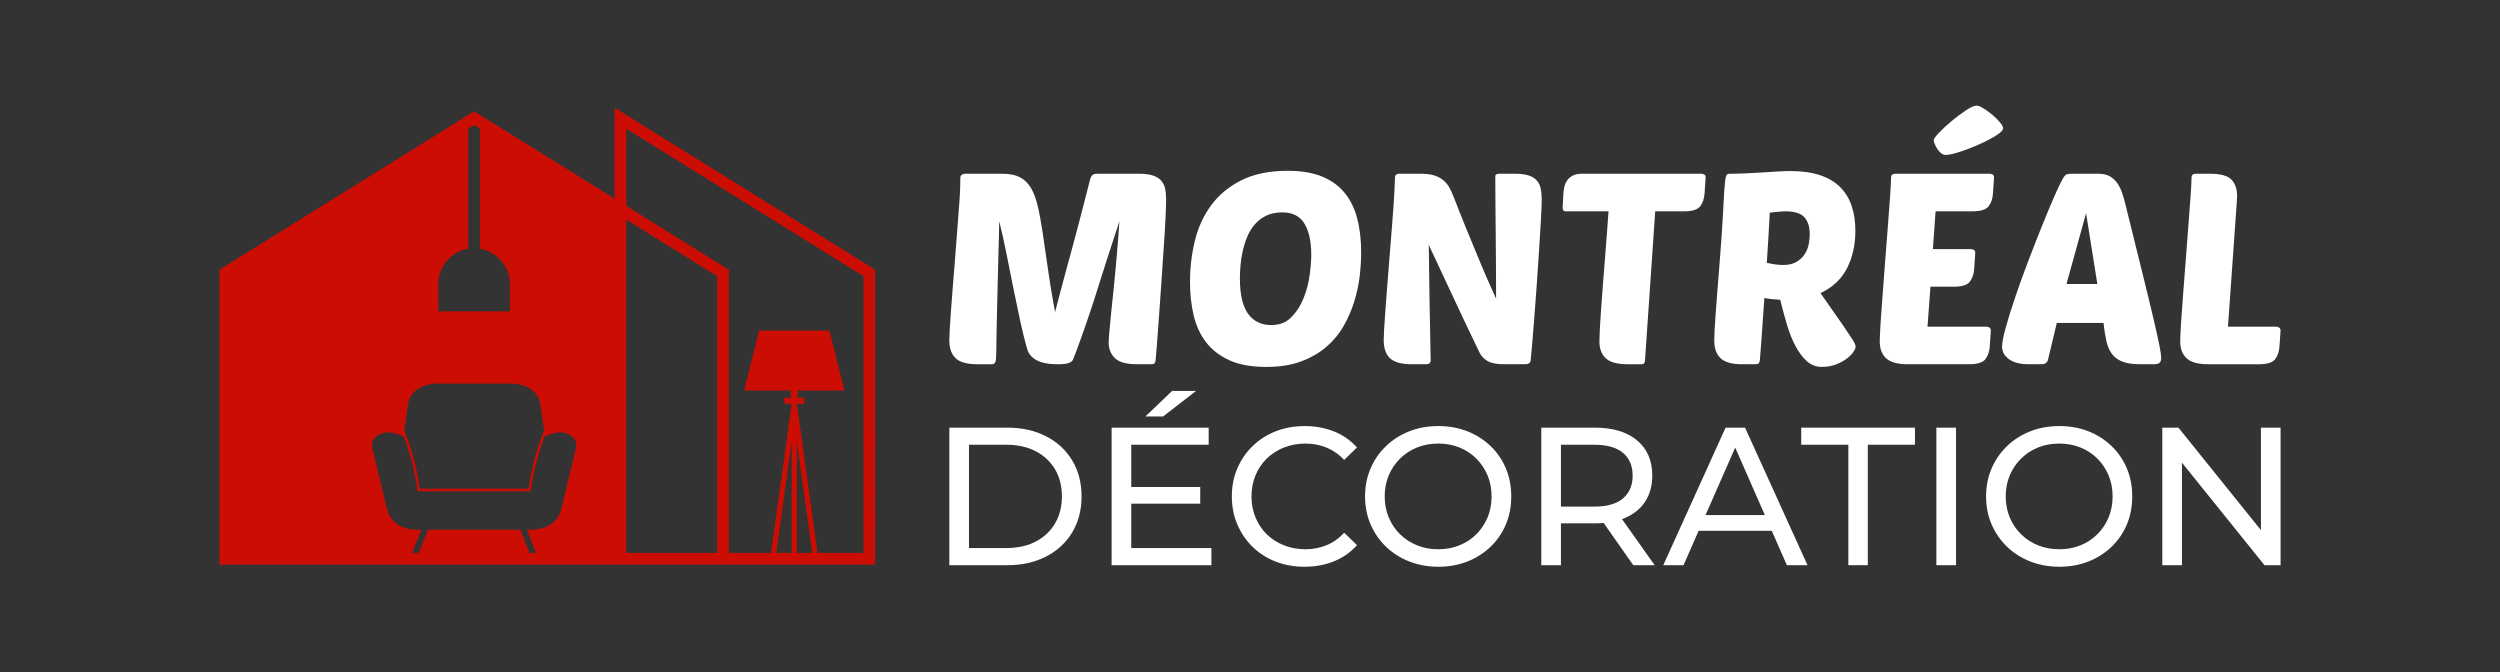 <?xml version="1.0" encoding="utf-8"?>
<!-- Generator: Adobe Illustrator 16.0.0, SVG Export Plug-In . SVG Version: 6.00 Build 0)  -->
<!DOCTYPE svg PUBLIC "-//W3C//DTD SVG 1.1//EN" "http://www.w3.org/Graphics/SVG/1.1/DTD/svg11.dtd">
<svg version="1.1" id="Calque_1" xmlns="http://www.w3.org/2000/svg" xmlns:xlink="http://www.w3.org/1999/xlink" x="0px" y="0px"
	 width="280.112px" height="75.334px" viewBox="0 0 280.112 75.334" enable-background="new 0 0 280.112 75.334"
	 xml:space="preserve">
<rect x="0" y="0" width="280.112" height="75.334" fill="#333333" stroke="none"/>
<g>
	<path fill="#CC0D03" d="M68.863,12.068v10.189l-15.738-9.784L24.584,30.217v33.049h56.425h0.654h16.393V30.217L68.863,12.068z
		 M49.11,31.816c0-1.99,1.455-3.642,3.359-3.948V14.423l0.655-0.408l0.653,0.407v13.451c0.845,0.142,1.6,0.544,2.181,1.124
		c0.729,0.729,1.18,1.736,1.18,2.848v3.039H49.11V31.816z M48.978,42.981h8.292c0,0,3.046-0.11,3.303,2.568l0.387,2.733
		c-0.555,1.324-1.362,3.618-1.743,6.473h-6.093l0,0h-6.092c-0.38-2.853-1.188-5.147-1.742-6.471l0.386-2.736
		C45.932,42.871,48.978,42.981,48.978,42.981z M58.297,59.345H47.95l-1.045,2.612h-0.725l1.045-2.612H46.74
		c-2.936,0-3.358-2.238-3.358-2.238l-1.668-6.908c-0.115-0.477,0.046-0.983,0.426-1.292c1.289-1.043,3.059,0.019,3.059,0.019
		l0.01-0.07c0.537,1.367,1.222,3.49,1.552,6.064l0.016,0.126h6.346l0,0h6.347l0.016-0.126c0.33-2.577,1.018-4.7,1.555-6.067
		l0.01,0.073c0,0,1.769-1.062,3.057-0.019c0.381,0.309,0.541,0.815,0.426,1.292l-1.667,6.908c0,0-0.422,2.238-3.357,2.238h-0.486
		l1.045,2.612h-0.724L58.297,59.345z M80.355,61.957H70.171V24.612l10.184,6.331V61.957z M91.011,61.957h-1.73V49.424L91.011,61.957
		z M88.705,61.957h-1.73l1.73-12.528V61.957z M96.748,61.957h-5.156l-2.307-16.719h0.824v-0.674h-0.742v-0.807h5.242l-1.676-6.724
		h-3.941h-3.939l-1.676,6.724h5.242v0.807h-0.742v0.674h0.826l-2.309,16.719h-4.73v-31.74l-11.492-7.145v-8.65l26.576,16.521V61.957
		z"/>
	<g>
		<g>
			<path fill="#FFFFFF" d="M125.427,24.789c-0.162,0.481-0.367,1.108-0.617,1.879c-0.25,0.772-0.527,1.619-0.826,2.541
				c-0.301,0.921-0.611,1.899-0.932,2.931c-0.32,1.031-0.646,2.039-0.979,3.02c-0.33,0.982-0.654,1.921-0.977,2.812
				c-0.318,0.892-0.611,1.669-0.871,2.33c-0.08,0.161-0.246,0.286-0.496,0.375c-0.252,0.089-0.645,0.135-1.188,0.135
				c-0.342,0-0.691-0.02-1.051-0.059c-0.361-0.04-0.697-0.121-1.008-0.241c-0.311-0.12-0.582-0.28-0.811-0.48
				c-0.23-0.2-0.406-0.452-0.527-0.751c-0.301-1.022-0.586-2.16-0.857-3.412s-0.535-2.529-0.797-3.833
				c-0.26-1.302-0.516-2.58-0.766-3.833c-0.25-1.252-0.506-2.389-0.768-3.412c0,0.281-0.008,0.762-0.027,1.443
				c-0.021,0.682-0.043,1.473-0.063,2.374c-0.02,0.902-0.045,1.874-0.074,2.916s-0.057,2.06-0.074,3.052
				c-0.02,0.991-0.043,1.914-0.061,2.765c-0.02,0.852-0.031,1.548-0.031,2.09c0,0.601-0.035,0.981-0.105,1.142
				c-0.07,0.161-0.193,0.239-0.375,0.239h-1.654c-1.141,0-1.947-0.225-2.418-0.676s-0.707-1.117-0.707-2
				c0-0.24,0.014-0.646,0.045-1.217c0.029-0.571,0.074-1.247,0.135-2.03c0.061-0.781,0.125-1.638,0.195-2.569
				c0.07-0.932,0.146-1.879,0.227-2.841c0.1-1.302,0.184-2.39,0.254-3.262s0.125-1.598,0.166-2.179
				c0.041-0.582,0.076-1.053,0.105-1.413c0.031-0.361,0.051-0.682,0.061-0.962c0.01-0.28,0.02-0.546,0.031-0.796
				c0.008-0.25,0.014-0.565,0.014-0.947c0-0.16,0.061-0.275,0.18-0.346c0.119-0.07,0.23-0.104,0.33-0.104h4.211
				c0.781,0,1.422,0.125,1.922,0.375c0.5,0.25,0.912,0.636,1.232,1.156c0.32,0.522,0.582,1.199,0.781,2.03
				c0.201,0.831,0.387,1.818,0.557,2.96c0.172,1.142,0.361,2.46,0.572,3.953c0.209,1.493,0.486,3.17,0.826,5.035
				c0.32-1.243,0.592-2.274,0.813-3.096c0.219-0.822,0.404-1.508,0.555-2.059s0.275-1.007,0.377-1.369
				c0.098-0.36,0.189-0.696,0.27-1.007c0.08-0.31,0.17-0.646,0.271-1.006c0.1-0.361,0.219-0.812,0.359-1.353s0.316-1.217,0.527-2.03
				c0.209-0.811,0.477-1.838,0.795-3.081c0.041-0.12,0.111-0.235,0.211-0.345c0.102-0.11,0.281-0.165,0.541-0.165h4.689
				c0.643,0,1.158,0.064,1.549,0.195c0.389,0.131,0.695,0.315,0.916,0.556s0.371,0.537,0.453,0.887
				c0.08,0.351,0.119,0.757,0.119,1.218s-0.025,1.208-0.074,2.239c-0.053,1.032-0.121,2.194-0.213,3.486
				c-0.09,1.292-0.18,2.631-0.27,4.014c-0.09,1.382-0.18,2.666-0.27,3.848c-0.092,1.183-0.166,2.184-0.227,3.006
				c-0.061,0.823-0.1,1.304-0.121,1.443c-0.02,0.16-0.059,0.275-0.119,0.346c-0.061,0.072-0.182,0.104-0.361,0.104h-1.652
				c-1.145,0-1.949-0.225-2.422-0.676c-0.469-0.451-0.705-1.038-0.705-1.758c0-0.221,0.025-0.621,0.076-1.203
				c0.049-0.58,0.113-1.262,0.193-2.044c0.082-0.781,0.172-1.638,0.271-2.57c0.1-0.933,0.191-1.858,0.27-2.781
				c0.08-0.921,0.156-1.819,0.227-2.691C125.332,26.217,125.386,25.451,125.427,24.789z"/>
			<path fill="#FFFFFF" d="M144.304,19.138c1.465,0,2.715,0.206,3.758,0.616c1.041,0.411,1.895,1.012,2.555,1.804
				c0.662,0.792,1.143,1.754,1.443,2.886c0.301,1.132,0.451,2.419,0.451,3.862c0,0.802-0.055,1.673-0.164,2.616
				c-0.111,0.942-0.313,1.889-0.602,2.84c-0.293,0.952-0.688,1.87-1.188,2.75c-0.502,0.882-1.146,1.664-1.939,2.345
				c-0.793,0.682-1.74,1.229-2.842,1.638c-1.102,0.41-2.404,0.616-3.906,0.616c-1.664,0-3.043-0.25-4.135-0.751
				c-1.09-0.5-1.963-1.177-2.615-2.029c-0.65-0.852-1.111-1.858-1.383-3.021c-0.27-1.162-0.404-2.405-0.404-3.728
				c0-1.563,0.18-3.091,0.541-4.584c0.359-1.493,0.965-2.82,1.818-3.983c0.852-1.162,1.979-2.099,3.381-2.811
				C140.476,19.494,142.218,19.138,144.304,19.138z M143.673,23.797c-0.703,0-1.309,0.125-1.818,0.376
				c-0.512,0.25-0.943,0.585-1.293,1.007c-0.352,0.42-0.631,0.892-0.842,1.413s-0.377,1.058-0.494,1.608
				c-0.123,0.552-0.201,1.083-0.24,1.594c-0.041,0.511-0.063,0.967-0.063,1.368c0,1.824,0.307,3.156,0.918,3.997
				c0.611,0.842,1.477,1.264,2.602,1.264c0.92,0,1.672-0.296,2.254-0.888c0.582-0.59,1.037-1.302,1.365-2.133
				c0.332-0.833,0.557-1.694,0.678-2.586c0.121-0.891,0.18-1.647,0.18-2.27c0-1.463-0.248-2.62-0.752-3.472
				C145.667,24.224,144.835,23.797,143.673,23.797z"/>
			<path fill="#FFFFFF" d="M168.503,40.811c-0.822,0-1.434-0.119-1.834-0.36c-0.402-0.24-0.691-0.542-0.873-0.902
				c-1.041-2.145-2.02-4.199-2.928-6.163c-0.912-1.963-1.84-3.948-2.783-5.952c0.02,2.165,0.051,4.32,0.092,6.463
				c0.039,2.145,0.08,4.299,0.121,6.463c0,0.301-0.162,0.45-0.482,0.45h-1.652c-1.143,0-1.951-0.225-2.422-0.676
				c-0.469-0.451-0.705-1.117-0.705-2c0-0.24,0.014-0.646,0.045-1.217c0.029-0.571,0.074-1.247,0.137-2.03
				c0.059-0.781,0.123-1.638,0.193-2.569c0.07-0.932,0.146-1.879,0.225-2.841c0.121-1.523,0.221-2.785,0.303-3.788
				c0.078-1.002,0.145-1.849,0.193-2.541c0.051-0.691,0.086-1.282,0.107-1.773c0.02-0.491,0.039-0.977,0.061-1.458
				c0-0.301,0.158-0.45,0.479-0.45h2.406c0.662,0,1.203,0.074,1.623,0.225c0.422,0.151,0.766,0.356,1.037,0.617
				c0.271,0.26,0.486,0.555,0.646,0.886c0.16,0.33,0.311,0.677,0.451,1.037c0.48,1.243,0.906,2.314,1.279,3.216
				c0.369,0.901,0.693,1.693,0.975,2.375c0.281,0.681,0.527,1.273,0.736,1.773c0.211,0.5,0.406,0.961,0.586,1.382
				c0.182,0.421,0.361,0.827,0.543,1.218c0.178,0.392,0.369,0.817,0.57,1.278c0-1.182-0.006-2.399-0.016-3.652
				s-0.021-2.475-0.029-3.668c-0.012-1.191-0.021-2.339-0.031-3.442c-0.01-1.102-0.014-2.094-0.014-2.976
				c0-0.181,0.17-0.27,0.51-0.27h1.654c0.66,0,1.188,0.064,1.578,0.195c0.389,0.131,0.693,0.321,0.916,0.571
				c0.219,0.25,0.365,0.557,0.436,0.916c0.072,0.362,0.105,0.772,0.105,1.233c0,0.502-0.029,1.268-0.09,2.3
				c-0.061,1.032-0.131,2.189-0.211,3.471c-0.08,1.283-0.17,2.611-0.27,3.984c-0.102,1.373-0.195,2.64-0.285,3.802
				c-0.092,1.163-0.172,2.149-0.242,2.961c-0.072,0.813-0.115,1.289-0.135,1.428c0,0.16-0.055,0.28-0.164,0.361
				c-0.111,0.08-0.238,0.119-0.375,0.119H168.503z"/>
			<path fill="#FFFFFF" d="M185.457,23.677l-1.141,16.684c-0.021,0.301-0.131,0.45-0.332,0.45h-1.652
				c-1.123,0-1.924-0.22-2.406-0.661c-0.48-0.441-0.721-1.072-0.721-1.894c0-0.3,0.014-0.752,0.045-1.353
				c0.029-0.602,0.074-1.308,0.135-2.12c0.061-0.812,0.125-1.693,0.195-2.645c0.07-0.953,0.146-1.914,0.227-2.886
				c0.078-0.973,0.154-1.939,0.225-2.901s0.135-1.854,0.195-2.675h-4.809c-0.223,0-0.332-0.141-0.332-0.421l0.09-1.683
				c0.02-0.26,0.064-0.516,0.135-0.767c0.072-0.25,0.188-0.477,0.346-0.676c0.16-0.2,0.367-0.36,0.619-0.481
				c0.248-0.121,0.555-0.18,0.914-0.18h13.438c0.119,0,0.232,0.03,0.332,0.089c0.1,0.06,0.148,0.17,0.148,0.33l-0.119,1.774
				c-0.041,0.601-0.207,1.088-0.496,1.458c-0.291,0.372-0.887,0.557-1.789,0.557H185.457z"/>
			<path fill="#FFFFFF" d="M195.197,40.811c-1.143,0-1.949-0.225-2.42-0.676s-0.705-1.117-0.705-2c0-0.24,0.012-0.646,0.043-1.217
				c0.029-0.571,0.074-1.247,0.135-2.03c0.063-0.781,0.127-1.638,0.197-2.569c0.068-0.932,0.145-1.879,0.225-2.841
				c0.16-2.024,0.275-3.667,0.346-4.93c0.07-1.263,0.125-2.255,0.164-2.976c0.061-0.902,0.121-1.478,0.182-1.728
				c0.061-0.251,0.191-0.375,0.393-0.375c0.621,0,1.256-0.016,1.906-0.046c0.652-0.03,1.279-0.065,1.879-0.105
				c0.602-0.04,1.168-0.076,1.699-0.106c0.531-0.03,1.006-0.044,1.428-0.044c1.283,0,2.385,0.16,3.307,0.48
				c0.922,0.32,1.668,0.772,2.24,1.352c0.57,0.583,0.992,1.283,1.262,2.104c0.27,0.822,0.406,1.744,0.406,2.766
				c0,1.563-0.311,2.956-0.932,4.178c-0.623,1.222-1.613,2.155-2.977,2.796l2.525,3.607c0.461,0.681,0.813,1.207,1.053,1.578
				c0.24,0.372,0.359,0.646,0.359,0.827c0,0.14-0.084,0.335-0.254,0.585c-0.172,0.252-0.422,0.502-0.752,0.752
				s-0.732,0.466-1.203,0.646c-0.473,0.181-0.998,0.27-1.578,0.27c-0.643,0-1.197-0.21-1.668-0.63
				c-0.469-0.422-0.893-0.978-1.262-1.669c-0.371-0.692-0.691-1.489-0.965-2.39c-0.268-0.901-0.523-1.844-0.764-2.826
				c-0.723-0.04-1.313-0.109-1.775-0.21c-0.059,0.883-0.119,1.725-0.18,2.525c-0.061,0.802-0.109,1.518-0.15,2.149
				c-0.041,0.632-0.08,1.152-0.119,1.563c-0.041,0.411-0.061,0.657-0.061,0.737c-0.02,0.16-0.061,0.275-0.121,0.346
				c-0.061,0.072-0.18,0.104-0.361,0.104H195.197z M200.066,23.677c-0.24,0-0.51,0.015-0.813,0.045
				c-0.301,0.03-0.619,0.065-0.961,0.105c-0.039,0.702-0.086,1.539-0.135,2.51c-0.051,0.972-0.115,2.01-0.195,3.111
				c0.701,0.161,1.313,0.241,1.834,0.241c0.621,0,1.127-0.12,1.516-0.36c0.393-0.241,0.697-0.537,0.918-0.888
				c0.221-0.351,0.367-0.726,0.436-1.127c0.07-0.4,0.105-0.761,0.105-1.082c0-0.822-0.199-1.453-0.602-1.894
				C201.769,23.898,201.068,23.677,200.066,23.677z"/>
			<path fill="#FFFFFF" d="M213.744,40.811c-1.123,0-1.926-0.22-2.406-0.661c-0.48-0.441-0.721-1.072-0.721-1.894
				c0-0.401,0.031-1.087,0.092-2.06c0.059-0.971,0.139-2.079,0.24-3.321c0.1-1.242,0.199-2.555,0.299-3.938
				c0.102-1.382,0.201-2.685,0.301-3.908c0.1-1.222,0.182-2.293,0.24-3.216c0.061-0.921,0.092-1.552,0.092-1.894
				c0-0.301,0.158-0.45,0.479-0.45h10.584c0.119,0,0.229,0.03,0.33,0.089c0.1,0.06,0.148,0.17,0.148,0.33l-0.119,1.774
				c-0.039,0.601-0.205,1.088-0.494,1.458c-0.291,0.372-0.889,0.557-1.791,0.557h-4.146l-0.301,4.238h4.268
				c0.121,0,0.23,0.03,0.332,0.09c0.098,0.061,0.146,0.17,0.146,0.331l-0.119,1.774c-0.039,0.601-0.203,1.086-0.494,1.458
				c-0.291,0.371-0.889,0.555-1.789,0.555h-2.615l-0.332,4.479h6.615c0.119,0,0.23,0.035,0.33,0.105c0.1,0.07,0.15,0.175,0.15,0.315
				l-0.119,1.774c-0.041,0.602-0.209,1.088-0.498,1.458c-0.291,0.37-0.885,0.555-1.787,0.555H213.744z M218.042,17.364
				c-0.223,0-0.418-0.075-0.586-0.225c-0.172-0.151-0.316-0.326-0.438-0.525c-0.119-0.201-0.209-0.386-0.27-0.558
				c-0.061-0.169-0.09-0.285-0.09-0.345c0-0.14,0.199-0.42,0.602-0.842c0.4-0.42,0.869-0.856,1.412-1.308
				c0.541-0.45,1.076-0.852,1.609-1.202c0.529-0.35,0.924-0.526,1.186-0.526c0.182,0,0.441,0.105,0.783,0.315
				c0.34,0.211,0.67,0.451,0.992,0.722c0.32,0.271,0.6,0.551,0.84,0.841c0.242,0.291,0.361,0.507,0.361,0.646
				c0,0.161-0.137,0.346-0.406,0.557c-0.27,0.211-0.611,0.427-1.021,0.647c-0.412,0.22-0.867,0.44-1.367,0.661
				c-0.502,0.221-0.988,0.416-1.459,0.586c-0.471,0.171-0.902,0.306-1.291,0.406C218.507,17.314,218.222,17.364,218.042,17.364z"/>
			<path fill="#FFFFFF" d="M235.144,19.469c0.502,0,0.92,0.094,1.25,0.285c0.33,0.191,0.605,0.441,0.826,0.751
				c0.221,0.311,0.398,0.667,0.539,1.067c0.143,0.401,0.262,0.812,0.361,1.233c0.803,3.246,1.463,5.921,1.984,8.025
				c0.521,2.105,0.932,3.803,1.232,5.096c0.301,1.292,0.512,2.25,0.633,2.871c0.119,0.621,0.18,1.053,0.18,1.292
				c0,0.281-0.066,0.472-0.197,0.572c-0.129,0.1-0.334,0.149-0.615,0.149h-1.533c-0.861,0-1.549-0.104-2.057-0.315
				c-0.512-0.211-0.904-0.516-1.174-0.918c-0.271-0.399-0.465-0.885-0.586-1.458c-0.121-0.57-0.221-1.217-0.301-1.939h-5.23
				l-0.994,4.149c-0.098,0.321-0.33,0.48-0.689,0.48h-1.594c-0.32,0-0.65-0.033-0.992-0.104c-0.338-0.071-0.646-0.186-0.916-0.346
				c-0.271-0.16-0.496-0.366-0.678-0.616c-0.178-0.25-0.27-0.556-0.27-0.917c0-0.441,0.141-1.163,0.422-2.165
				c0.281-1.002,0.635-2.139,1.066-3.413c0.432-1.273,0.912-2.605,1.443-3.998s1.047-2.71,1.547-3.953
				c0.5-1.243,0.959-2.334,1.369-3.276s0.727-1.603,0.947-1.984c0.16-0.28,0.303-0.446,0.436-0.497
				c0.129-0.049,0.375-0.074,0.736-0.074H235.144z M231.539,31.823h3.457l-1.262-7.936L231.539,31.823z"/>
			<path fill="#FFFFFF" d="M247.41,40.811c-1.123,0-1.922-0.22-2.404-0.661c-0.482-0.441-0.723-1.072-0.723-1.894
				c0-0.401,0.031-1.087,0.092-2.06c0.061-0.971,0.141-2.079,0.24-3.321c0.1-1.242,0.201-2.555,0.301-3.938
				c0.1-1.382,0.199-2.685,0.301-3.908c0.1-1.222,0.18-2.293,0.24-3.216c0.059-0.921,0.092-1.552,0.092-1.894
				c0-0.301,0.158-0.45,0.48-0.45h1.652c1.121,0,1.898,0.215,2.33,0.646c0.43,0.431,0.646,1.066,0.646,1.909
				c0,0.101-0.006,0.19-0.018,0.27c-0.008,0.08-0.012,0.171-0.012,0.271l-0.994,14.039h5.41c0.121,0,0.23,0.035,0.33,0.105
				c0.102,0.07,0.152,0.175,0.152,0.315l-0.119,1.774c-0.041,0.602-0.205,1.088-0.498,1.458c-0.289,0.37-0.887,0.555-1.787,0.555
				H247.41z"/>
		</g>
		<g>
			<path fill="#FFFFFF" d="M106.369,63.324V47.916h6.492c1.645,0,3.094,0.323,4.348,0.969c1.256,0.645,2.23,1.549,2.928,2.707
				c0.697,1.16,1.047,2.503,1.047,4.028c0,1.527-0.35,2.871-1.047,4.029c-0.697,1.16-1.672,2.062-2.928,2.708
				c-1.254,0.646-2.703,0.968-4.348,0.968H106.369z M108.57,61.409h4.158c1.279,0,2.381-0.242,3.314-0.726
				c0.932-0.484,1.654-1.164,2.168-2.036c0.514-0.873,0.771-1.883,0.771-3.028c0-1.158-0.258-2.171-0.771-3.038
				c-0.514-0.865-1.236-1.541-2.168-2.024c-0.934-0.485-2.035-0.728-3.314-0.728h-4.158V61.409z"/>
			<path fill="#FFFFFF" d="M124.55,63.324V47.916h10.875v1.914h-8.674v11.58h8.98v1.915H124.55z M126.554,56.435v-1.872h7.926v1.872
				H126.554z M128.335,46.661l2.996-2.861h2.684l-3.695,2.861H128.335z"/>
			<path fill="#FFFFFF" d="M146.167,63.501c-1.174,0-2.256-0.195-3.248-0.584c-0.99-0.389-1.85-0.94-2.576-1.65
				c-0.727-0.711-1.293-1.543-1.703-2.499c-0.412-0.953-0.619-2.003-0.619-3.148c0-1.144,0.207-2.193,0.619-3.148
				c0.41-0.953,0.982-1.787,1.717-2.498c0.732-0.711,1.596-1.262,2.586-1.652c0.99-0.386,2.07-0.583,3.248-0.583
				c1.188,0,2.283,0.202,3.289,0.606c1.006,0.403,1.859,1.002,2.564,1.793l-1.432,1.387c-0.584-0.615-1.246-1.074-1.98-1.376
				c-0.734-0.3-1.52-0.45-2.355-0.45c-0.865,0-1.67,0.147-2.41,0.439c-0.74,0.296-1.383,0.706-1.928,1.233
				c-0.541,0.528-0.963,1.157-1.264,1.882c-0.301,0.728-0.453,1.516-0.453,2.366c0,0.853,0.152,1.642,0.453,2.366
				c0.301,0.728,0.723,1.354,1.264,1.885c0.545,0.527,1.188,0.938,1.928,1.229c0.74,0.296,1.545,0.442,2.41,0.442
				c0.836,0,1.621-0.15,2.355-0.451s1.396-0.767,1.98-1.398l1.432,1.387c-0.705,0.794-1.559,1.395-2.564,1.805
				C148.474,63.295,147.371,63.501,146.167,63.501z"/>
			<path fill="#FFFFFF" d="M161.158,63.501c-1.174,0-2.264-0.199-3.27-0.595c-1.002-0.396-1.875-0.95-2.605-1.662
				c-0.736-0.71-1.309-1.543-1.719-2.498c-0.41-0.954-0.617-1.995-0.617-3.127c0-1.128,0.207-2.171,0.617-3.125
				c0.41-0.955,0.982-1.787,1.719-2.499c0.73-0.711,1.6-1.268,2.596-1.661c0.998-0.398,2.092-0.596,3.279-0.596
				c1.174,0,2.258,0.196,3.248,0.583c0.99,0.39,1.855,0.941,2.598,1.652s1.313,1.544,1.719,2.498
				c0.402,0.955,0.604,2.004,0.604,3.148c0,1.146-0.201,2.195-0.604,3.148c-0.406,0.956-0.977,1.788-1.719,2.499
				c-0.742,0.71-1.607,1.262-2.598,1.65S162.332,63.501,161.158,63.501z M161.158,61.542c0.852,0,1.643-0.146,2.367-0.442
				c0.727-0.291,1.355-0.706,1.893-1.243c0.537-0.533,0.953-1.162,1.256-1.881c0.301-0.72,0.449-1.504,0.449-2.356
				c0-0.85-0.148-1.635-0.449-2.355c-0.303-0.719-0.719-1.346-1.256-1.88c-0.537-0.537-1.166-0.951-1.893-1.247
				c-0.725-0.292-1.516-0.439-2.367-0.439c-0.867,0-1.66,0.147-2.387,0.439c-0.729,0.296-1.361,0.709-1.906,1.247
				c-0.541,0.534-0.963,1.161-1.264,1.88c-0.301,0.72-0.453,1.505-0.453,2.355c0,0.853,0.152,1.637,0.453,2.356
				c0.301,0.719,0.723,1.348,1.264,1.881c0.545,0.537,1.178,0.952,1.906,1.243C159.498,61.396,160.291,61.542,161.158,61.542z"/>
			<path fill="#FFFFFF" d="M172.693,63.324V47.916h6.01c1.996,0,3.566,0.473,4.711,1.419c1.145,0.948,1.715,2.264,1.715,3.953
				c0,1.113-0.256,2.071-0.77,2.872c-0.514,0.8-1.248,1.413-2.201,1.838c-0.953,0.426-2.105,0.64-3.455,0.64h-4.799l0.99-1.013v5.7
				H172.693z M174.894,57.843l-0.99-1.078h4.732c1.408,0,2.475-0.304,3.203-0.913c0.727-0.608,1.09-1.463,1.09-2.564
				s-0.363-1.952-1.09-2.555c-0.729-0.6-1.795-0.902-3.203-0.902h-4.732l0.99-1.102V57.843z M182.996,63.324l-3.92-5.591h2.357
				l3.961,5.591H182.996z"/>
			<path fill="#FFFFFF" d="M186.363,63.324l6.979-15.409h2.182l6.998,15.409h-2.313l-6.23-14.177h0.881l-6.229,14.177H186.363z
				 M189.333,59.472l0.594-1.761h8.674l0.639,1.761H189.333z"/>
			<path fill="#FFFFFF" d="M207.099,63.324V49.83h-5.281v-1.914h12.744v1.914h-5.283v13.495H207.099z"/>
			<path fill="#FFFFFF" d="M216.96,63.324V47.916h2.203v15.409H216.96z"/>
			<path fill="#FFFFFF" d="M230.74,63.501c-1.174,0-2.262-0.199-3.27-0.595c-1.004-0.396-1.873-0.95-2.607-1.662
				c-0.734-0.71-1.305-1.543-1.717-2.498c-0.412-0.954-0.617-1.995-0.617-3.127c0-1.128,0.205-2.171,0.617-3.125
				c0.412-0.955,0.982-1.787,1.717-2.499c0.734-0.711,1.6-1.268,2.598-1.661c0.998-0.398,2.092-0.596,3.279-0.596
				c1.176,0,2.258,0.196,3.248,0.583c0.99,0.39,1.855,0.941,2.596,1.652c0.742,0.711,1.314,1.544,1.717,2.498
				c0.404,0.955,0.605,2.004,0.605,3.148c0,1.146-0.201,2.195-0.605,3.148c-0.402,0.956-0.975,1.788-1.717,2.499
				c-0.74,0.71-1.605,1.262-2.596,1.65S231.916,63.501,230.74,63.501z M230.74,61.542c0.852,0,1.641-0.146,2.367-0.442
				c0.727-0.291,1.357-0.706,1.893-1.243c0.537-0.533,0.955-1.162,1.256-1.881c0.299-0.72,0.451-1.504,0.451-2.356
				c0-0.85-0.152-1.635-0.451-2.355c-0.301-0.719-0.719-1.346-1.256-1.88c-0.535-0.537-1.166-0.951-1.893-1.247
				c-0.727-0.292-1.516-0.439-2.367-0.439c-0.865,0-1.66,0.147-2.387,0.439c-0.729,0.296-1.363,0.709-1.904,1.247
				c-0.545,0.534-0.965,1.161-1.266,1.88c-0.303,0.72-0.453,1.505-0.453,2.355c0,0.853,0.15,1.637,0.453,2.356
				c0.301,0.719,0.721,1.348,1.266,1.881c0.541,0.537,1.176,0.952,1.904,1.243C229.08,61.396,229.875,61.542,230.74,61.542z"/>
			<path fill="#FFFFFF" d="M242.275,63.324V47.916h1.807l10.191,12.658h-0.947V47.916h2.201v15.409h-1.805l-10.191-12.657h0.945
				v12.657H242.275z"/>
		</g>
	</g>
</g>
</svg>
